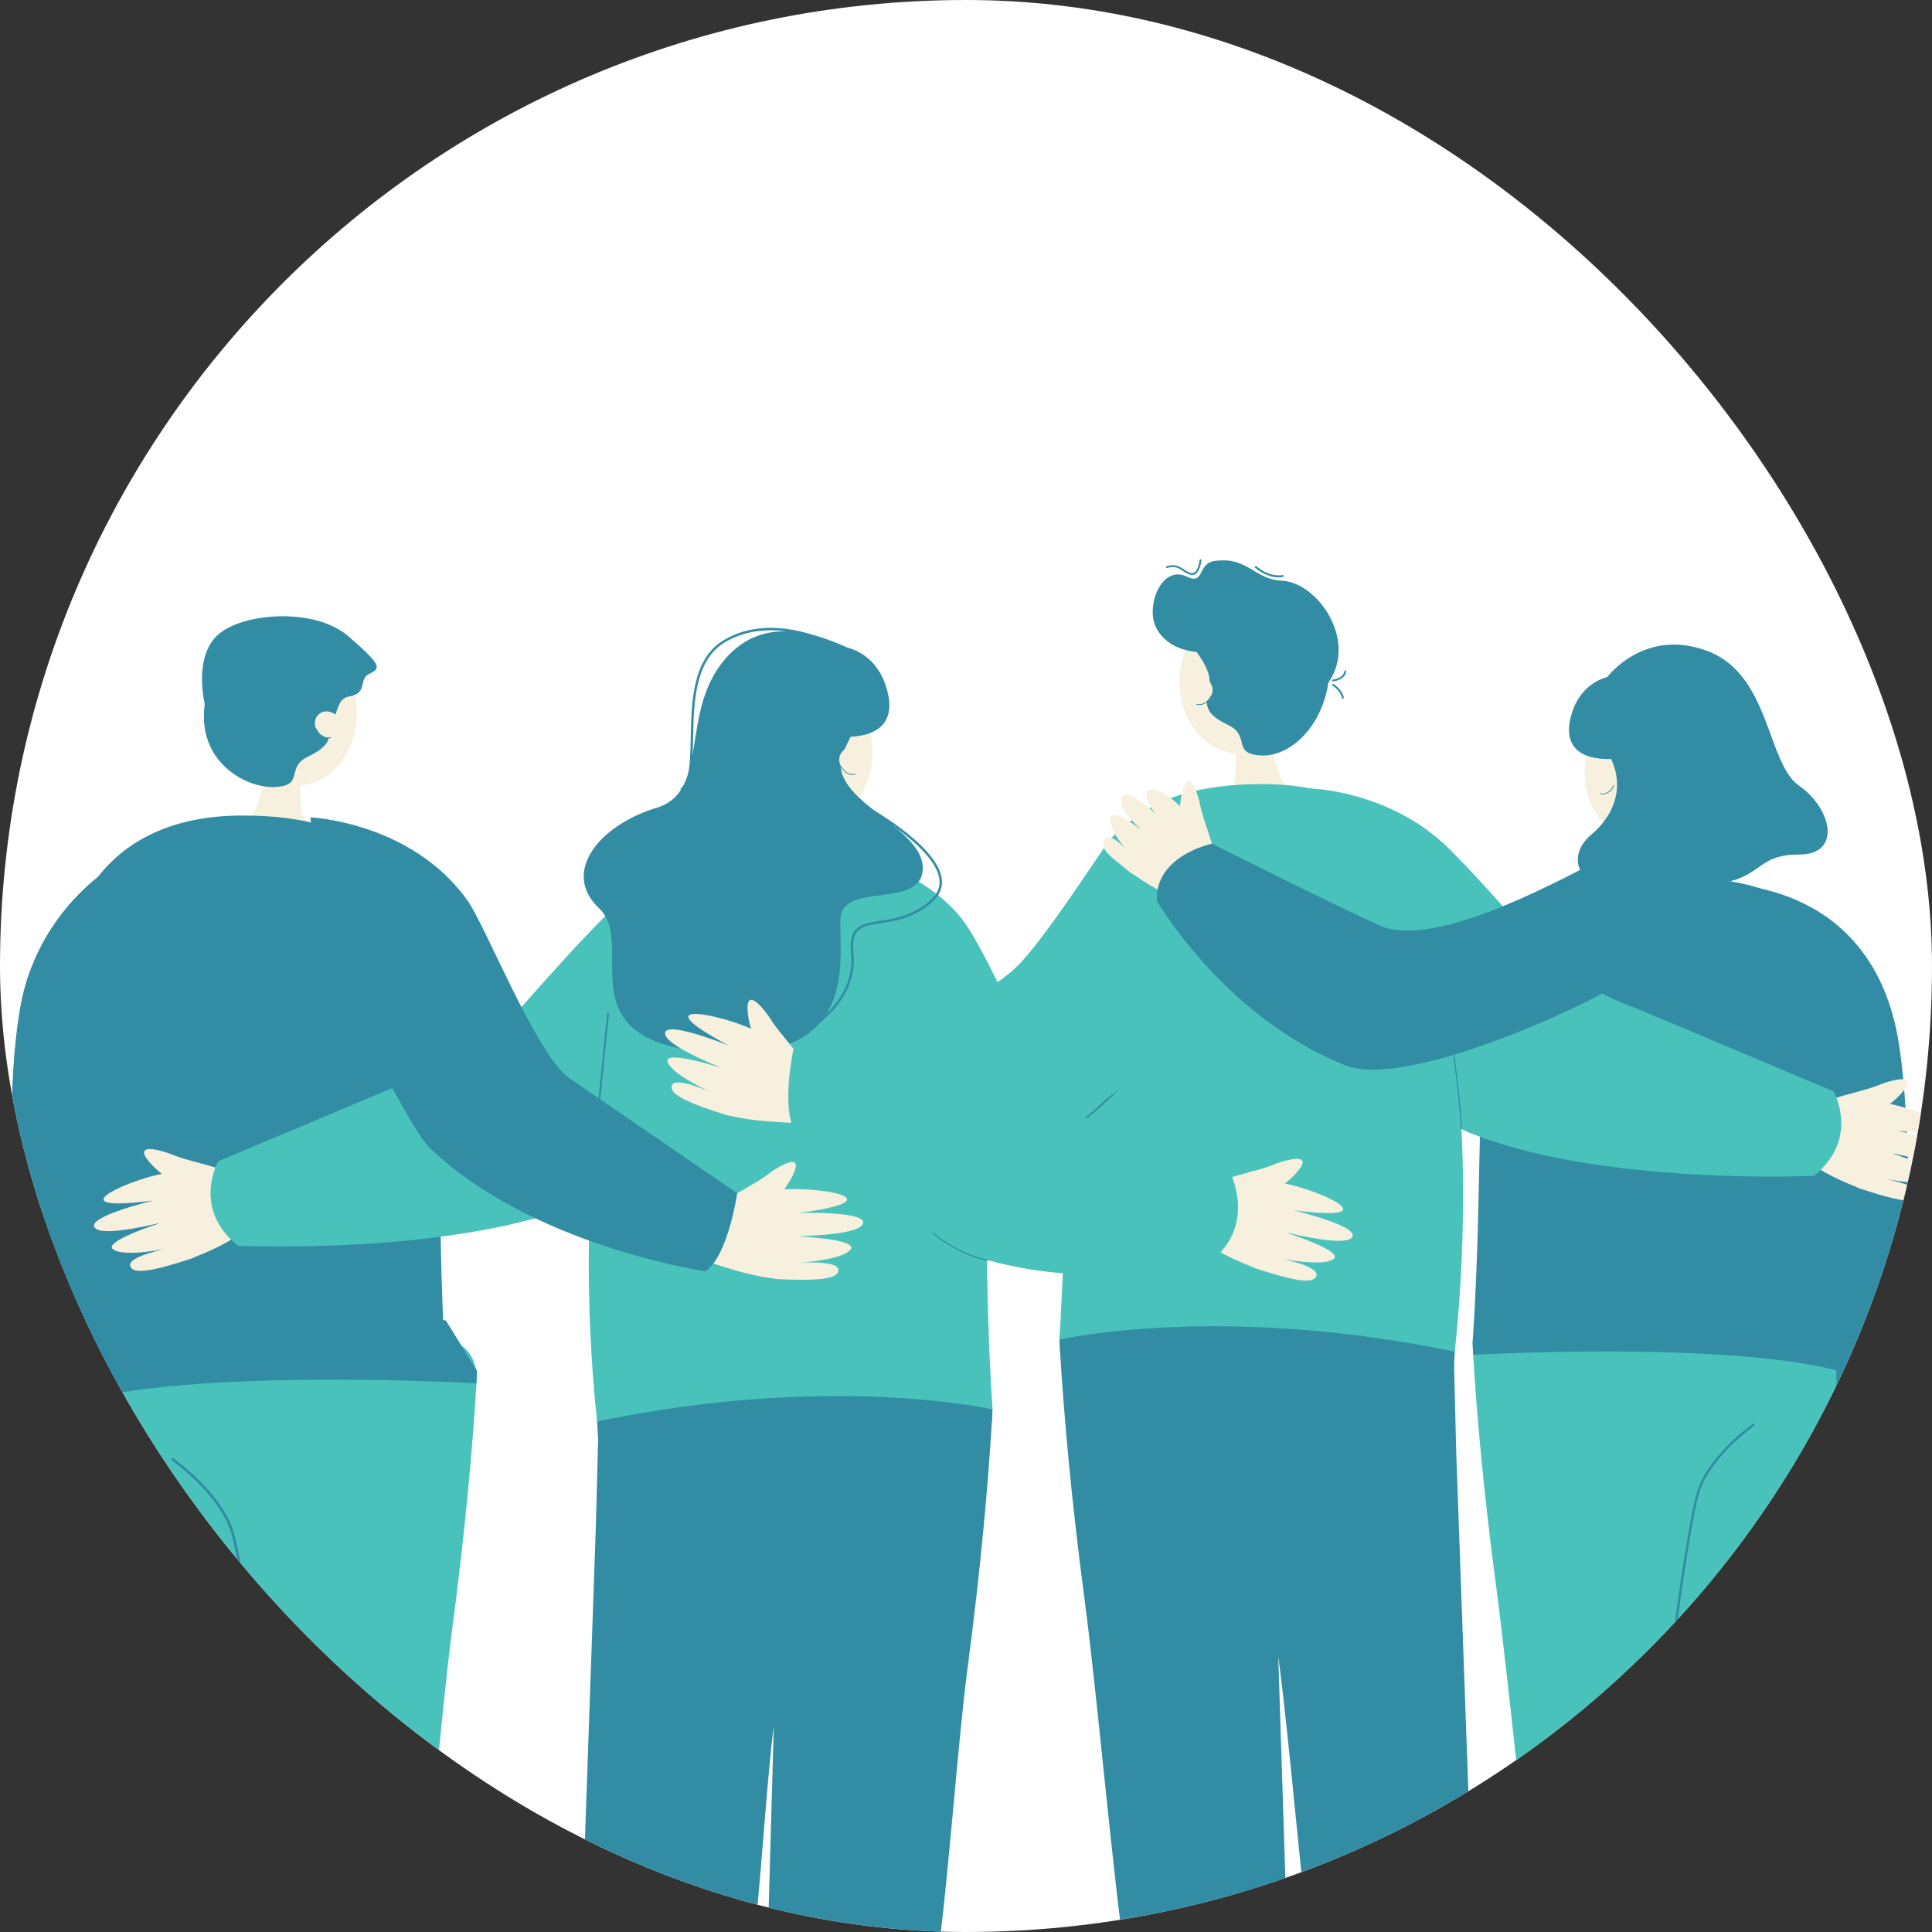<?xml version="1.0" encoding="UTF-8"?> <svg xmlns="http://www.w3.org/2000/svg" width="558" height="558" viewBox="0 0 558 558" fill="none"><rect x="0" y="0" width="558" height="558" fill="#333333" stroke="none"/><g clip-path="url(#clip0_2032_7803)"><rect width="558" height="558" rx="279" fill="white"></rect><path d="M10.496 434.159C14.173 436.315 13.15 423.459 13.15 423.459C13.15 423.459 13.842 435.431 16.745 437.67C19.067 439.44 20.007 428.187 20.146 424.316C20.173 424.316 20.229 424.316 20.256 424.316C20.422 428.104 20.864 439.965 23.629 440.933C26.754 442.039 26.56 426.555 26.477 424.233H26.505C29.906 449.2 33.362 430.786 32.754 419.947C34.606 421.357 38.781 423.846 39.777 422.85C40.938 421.689 37.841 417.072 36.818 415.8C34.496 412.814 31.095 405.929 28.717 402.998C27.694 401.726 11.657 404.519 11.657 404.519C11.657 404.519 9.86 409.33 9.058 417.044C8.948 417.459 8.865 417.929 8.865 418.482C8.837 419.118 8.809 419.975 8.782 420.942C8.616 425.505 8.422 432.942 10.496 434.159Z" fill="#F7F0DF"></path><path d="M63.693 237.001C63.693 237.001 20.754 243.36 7.814 282.871C-1.559 311.461 5.906 399.911 7.814 405.496C9.722 411.081 31.067 410.887 35.905 405.496C40.744 400.104 63.693 237.001 63.693 237.001Z" fill="#328DA4"></path><path d="M137.608 399.528C136.502 417.859 134.428 441.638 130.585 470.697C127.322 495.443 123.728 542.143 120.382 564.456C119.083 564.483 117.756 564.483 116.428 564.511C101.83 564.732 87.01 565.036 72.245 565.341L74.623 487.591V487.259L77.166 427.454L77.885 398.698C78.024 398.643 80.319 397.537 83.941 396.044C86.678 394.91 90.189 393.5 94.115 392.118C107.359 387.445 125.166 382.911 133.294 388.634C135.368 390.099 136.806 392.256 137.387 395.242C137.414 395.436 137.469 395.657 137.497 395.851C137.635 396.984 137.691 398.201 137.608 399.528Z" fill="#49C2BB"></path><path d="M84.657 377.752C84.546 381.982 84.38 386.821 84.131 392.268C84.076 393.512 83.993 394.784 83.938 396.083C83.882 396.913 83.855 397.77 83.8 398.627C82.749 417.263 80.648 441.871 76.638 472.285C75.975 477.289 75.311 482.322 74.62 487.326C74.62 487.409 74.592 487.464 74.592 487.547C71.938 506.957 69.145 547.961 66.519 565.518C63.228 565.573 59.911 565.656 56.62 565.739C54.16 565.795 51.726 565.85 49.293 565.905C38.897 566.126 28.529 566.375 18.354 566.624L22.059 457.575L23.275 429.041L23.884 404.434L23.911 403.687L23.994 399.927L24.022 399.457L24.105 395.53L24.133 394.701L24.16 393.236L24.768 369.623L25.874 369.374L38.206 366.499L60.934 361.135L68.233 359.448L84.601 355.66C84.601 355.66 84.684 357.126 84.74 360.029C84.823 363.679 84.85 369.595 84.657 377.752Z" fill="#49C2BB"></path><path d="M74.231 487.871C74.175 487.539 70.028 454.969 66.931 443.301C63.834 431.743 49.512 421.707 49.374 421.596L49.816 420.988C49.954 421.098 64.526 431.301 67.678 443.107C70.802 454.83 74.977 487.457 75.005 487.788L74.231 487.871Z" fill="#328DA4"></path><path d="M74.068 233.283L77.856 221.366L78.962 217.91L85.459 197.505L86.316 217.8L86.814 229.965L86.98 233.808C87.091 236.435 88.722 236.988 90.713 239.255C91.514 240.168 96.685 245.753 90.823 248.297C83.524 251.449 69.865 246.693 64.695 240.444C64.695 240.417 72.823 237.126 74.068 233.283Z" fill="#F7F0DF"></path><path d="M87.707 226.731C97.852 225.183 104.598 214.247 102.775 202.306C100.952 190.365 91.251 181.94 81.106 183.489C70.962 185.037 64.215 195.973 66.038 207.914C67.861 219.855 77.562 228.28 87.707 226.731Z" fill="#F7F0DF"></path><path d="M104.333 190.333C104.333 190.333 92.97 201.006 94.463 206.978C95.956 212.978 95.569 215.328 88.933 218.536C82.297 221.743 88.159 226.941 79.311 227.3C70.463 227.687 55.367 219.116 59.625 200.757C61.754 191.66 65.127 185.329 65.127 185.329L104.333 190.333Z" fill="#328DA4"></path><path d="M137.584 399.538C137.584 399.538 60.443 395.114 23.835 404.376L23.282 393.427L74.627 377.474L116.073 378.552L128.792 381.4L137.778 395.943L137.584 399.538Z" fill="#328DA4"></path><path d="M21.704 266.175C21.704 266.175 28.506 235.54 70.035 235.54C142.42 235.54 122.126 297.474 128.817 395.961C128.817 395.961 82.145 385.344 14.626 399.473C14.626 399.473 8.045 346.137 16.533 301.041C18.773 289.18 18.358 276.544 21.704 266.175Z" fill="#328DA4"></path><path d="M59.169 203.531C59.169 203.531 55.851 190.398 62.542 183.707C69.233 177.015 90.633 175.191 100.532 183.707C110.43 192.222 109.988 193.024 106.698 194.6C103.407 196.149 106.366 200.241 100.836 201.153C95.306 202.066 99.232 212.019 89.666 210.029C80.099 208.066 59.169 203.531 59.169 203.531Z" fill="#328DA4"></path><path d="M97.662 207.24C96.362 205.47 94.012 204.917 92.38 206.051C90.749 207.184 90.473 209.535 91.745 211.304C93.044 213.074 95.394 213.627 97.025 212.493C98.657 211.387 98.933 209.037 97.662 207.24Z" fill="#F7F0DF"></path><path d="M94.831 213.229C93.918 213.229 92.398 212.842 91.209 210.602C91.181 210.547 91.209 210.464 91.264 210.437C91.319 210.409 91.402 210.437 91.43 210.492C93.061 213.671 95.356 212.953 95.467 212.897C95.522 212.87 95.605 212.925 95.633 212.98C95.66 213.036 95.605 213.118 95.55 213.146C95.55 213.146 95.273 213.229 94.831 213.229Z" fill="#328DA4"></path><path d="M25.912 386.268C20.714 332.463 28.76 277.966 28.843 277.413L29.313 277.496C29.23 278.049 21.212 332.491 26.382 386.213L25.912 386.268Z" fill="#328DA4"></path><path d="M372.145 570.413C357.381 569.777 341.842 569.03 325.363 568.228C321.464 542.846 317.123 491.225 313.197 461.613C309.354 432.526 307.28 408.747 306.174 390.444C306.091 389.116 306.146 387.9 306.285 386.794C306.312 386.6 306.34 386.379 306.395 386.186C306.948 383.199 308.386 381.043 310.487 379.577C318.589 373.826 336.422 378.361 349.666 383.061C353.565 384.444 357.076 385.826 359.814 386.987C363.546 388.536 365.897 389.642 365.897 389.642L366.615 418.397L369.159 478.202L369.187 478.506L372.145 570.413Z" fill="#328DA4"></path><path d="M426.074 572.503C411.447 572.033 395.936 571.425 379.43 570.706C376.167 549.471 372.573 503.214 369.172 478.385C369.172 478.33 369.144 478.247 369.144 478.192C368.453 473.187 367.789 468.155 367.126 463.15C363.117 432.736 361.015 408.128 359.965 389.493C359.909 388.636 359.882 387.779 359.826 386.949C359.771 385.65 359.688 384.378 359.633 383.133C359.384 377.687 359.218 372.848 359.107 368.618C359.08 367.29 359.052 365.991 359.024 364.774C358.803 352.664 359.163 346.498 359.163 346.498L381.393 351.669C381.393 351.669 381.393 351.669 381.42 351.669L419.079 360.406L419.687 384.046L419.853 390.267L419.991 395.244L420.599 419.852L426.074 572.503Z" fill="#328DA4"></path><path d="M369.525 478.735L368.778 478.652C368.833 478.321 372.981 445.694 376.105 433.971C379.257 422.137 393.828 411.935 393.967 411.852L394.409 412.46C394.271 412.571 379.921 422.607 376.852 434.165C373.7 445.833 369.552 478.403 369.525 478.735Z" fill="#328DA4"></path><path d="M369.688 224.14L365.9 212.223L364.794 208.767L358.297 188.362L357.44 208.656L356.942 220.822L356.776 224.665C356.666 227.292 355.034 227.845 353.044 230.112C352.242 231.024 347.071 236.61 352.933 239.153C360.232 242.305 373.891 237.55 379.062 231.301C379.062 231.273 370.933 227.983 369.688 224.14Z" fill="#F7F0DF"></path><path d="M377.699 198.733C379.521 186.792 372.775 175.857 362.631 174.308C352.486 172.76 342.784 181.185 340.962 193.126C339.139 205.067 345.885 216.002 356.03 217.551C366.175 219.099 375.876 210.675 377.699 198.733Z" fill="#F7F0DF"></path><path d="M348.854 188.381C338.209 188.768 333.066 182.796 332.928 177.266C332.762 170.16 337.351 163.884 342.688 166.51C348.024 169.137 345.729 162.667 350.872 162.004C360.466 160.732 362.263 167.368 370.116 167.699C380.484 168.114 392.291 184.952 383.609 197.229C383.636 197.201 357.259 188.077 348.854 188.381Z" fill="#328DA4"></path><path d="M339.366 181.227C339.366 181.227 350.729 191.9 349.236 197.872C347.743 203.872 348.13 206.222 354.766 209.43C361.402 212.637 355.54 217.835 364.388 218.194C373.236 218.581 384.074 208.379 384.074 191.651C384.074 182.306 378.572 176.223 378.572 176.223L339.366 181.227Z" fill="#328DA4"></path><path d="M343.501 197.605C344.801 195.835 347.151 195.282 348.782 196.416C350.414 197.549 350.69 199.899 349.418 201.669C348.119 203.439 345.769 203.992 344.137 202.858C342.478 201.724 342.202 199.374 343.501 197.605Z" fill="#F7F0DF"></path><path d="M387.88 201.814C387.77 201.814 387.659 201.731 387.604 201.593C387.079 199.326 384.867 198.054 384.867 198.026C384.728 197.943 384.701 197.777 384.756 197.667C384.839 197.528 385.005 197.501 385.115 197.556C385.226 197.611 387.549 198.966 388.129 201.454C388.157 201.593 388.074 201.759 387.936 201.786C387.936 201.814 387.908 201.814 387.88 201.814Z" fill="#328DA4"></path><path d="M385.004 196.782C384.866 196.782 384.756 196.671 384.728 196.533C384.728 196.395 384.839 196.257 384.977 196.257C385.004 196.257 387.88 196.063 388.295 193.879C388.322 193.741 388.461 193.63 388.599 193.658C388.737 193.685 388.848 193.824 388.82 193.962C388.35 196.533 385.17 196.754 385.004 196.782C385.032 196.782 385.032 196.782 385.004 196.782Z" fill="#328DA4"></path><path d="M344.315 166.061C344.122 166.061 343.928 166.033 343.735 165.978C342.85 165.729 342.186 165.287 341.55 164.844C340.361 164.043 339.338 163.351 337.126 164.043C336.988 164.098 336.822 164.015 336.795 163.877C336.739 163.738 336.822 163.573 336.961 163.545C339.421 162.771 340.666 163.6 341.854 164.402C342.463 164.817 343.071 165.232 343.873 165.453C344.288 165.563 344.647 165.536 344.979 165.315C346.168 164.513 346.444 161.803 346.444 161.775C346.472 161.637 346.583 161.527 346.748 161.527C346.887 161.554 346.997 161.665 346.997 161.831C346.997 161.941 346.693 164.817 345.283 165.757C345.007 165.978 344.675 166.061 344.315 166.061Z" fill="#328DA4"></path><path d="M369.343 166.759C365.582 166.759 362.651 164.105 362.513 163.967C362.403 163.856 362.403 163.69 362.486 163.58C362.596 163.469 362.762 163.469 362.873 163.552C362.9 163.58 366.384 166.732 370.449 166.096C370.587 166.068 370.725 166.179 370.753 166.317C370.78 166.455 370.67 166.593 370.531 166.621C370.144 166.732 369.73 166.759 369.343 166.759Z" fill="#328DA4"></path><path d="M346.365 203.626C345.923 203.626 345.646 203.543 345.618 203.543C345.563 203.515 345.508 203.46 345.536 203.377C345.563 203.322 345.646 203.267 345.701 203.294C345.812 203.322 348.107 204.041 349.738 200.889C349.766 200.833 349.849 200.806 349.904 200.833C349.959 200.861 349.987 200.944 349.959 200.999C348.798 203.239 347.25 203.626 346.365 203.626Z" fill="#328DA4"></path><path d="M306.171 390.439C306.171 390.439 383.312 386.015 419.92 395.278L420.473 384.329L369.128 368.375L327.682 369.453L314.963 372.301L305.977 386.845L306.171 390.439Z" fill="#328DA4"></path><path d="M413.059 257.101C413.059 257.101 406.257 226.466 364.728 226.466C292.342 226.466 312.637 288.4 305.946 386.887C305.946 386.887 352.618 376.27 420.137 390.398C420.137 390.398 426.718 337.063 418.229 291.967C415.99 280.078 416.405 267.442 413.059 257.101Z" fill="#49C2BB"></path><path d="M307.866 327.421L307.589 326.978C321.22 318.545 338.999 296.288 339.165 296.066L339.579 296.398C339.386 296.619 321.58 318.932 307.866 327.421Z" fill="#328DA4"></path><path d="M421.846 326.037C421.542 318.544 416.786 272.813 416.731 272.342L417.257 272.287C417.312 272.757 422.067 318.489 422.372 326.01L421.846 326.037Z" fill="#328DA4"></path><path d="M379.773 369.179C383.063 365.944 369.294 363.372 369.294 363.372C369.294 363.372 382.04 366.027 385.192 363.621C387.709 361.686 376.179 357.538 372.142 356.267C372.142 356.239 372.17 356.184 372.17 356.156C376.206 357.041 388.732 359.916 390.529 357.317C392.575 354.359 376.289 350.211 373.829 349.631C373.829 349.603 373.829 349.603 373.829 349.575C400.953 353.032 382.621 344.239 371.119 341.806C373.137 340.285 376.925 336.58 376.123 335.253C375.211 333.732 369.543 335.668 367.884 336.359C364.096 337.963 355.94 339.566 352.179 341.225C350.548 341.944 348.972 359.529 348.972 359.529C348.972 359.529 353.506 362.764 361.359 365.778C361.774 366.027 362.244 366.22 362.797 366.386C363.46 366.58 364.345 366.856 365.34 367.188C370.179 368.709 377.893 371.004 379.773 369.179Z" fill="#F7F0DF"></path><path d="M38.069 366.376C34.779 363.141 48.548 360.57 48.548 360.57C48.548 360.57 35.802 363.224 32.65 360.818C30.134 358.883 41.663 354.736 45.7 353.464C45.7 353.436 45.672 353.381 45.672 353.353C41.636 354.238 29.11 357.113 27.313 354.514C25.267 351.556 41.553 347.409 44.014 346.828C44.014 346.8 44.014 346.8 44.014 346.773C16.89 350.229 35.221 341.436 46.723 339.003C44.705 337.482 40.917 333.777 41.719 332.45C42.631 330.93 48.299 332.865 49.958 333.556C53.746 335.16 61.903 336.764 65.663 338.423C67.294 339.141 68.87 356.726 68.87 356.726C68.87 356.726 64.336 359.961 56.483 362.975C56.069 363.224 55.599 363.418 55.045 363.583C54.382 363.777 53.497 364.053 52.502 364.385C47.663 365.906 39.949 368.201 38.069 366.376Z" fill="#F7F0DF"></path><path d="M286.471 410.643C285.365 428.974 283.291 452.725 279.448 481.812C276.656 502.881 273.642 545.903 270.739 565.506C270.13 565.479 269.522 565.451 268.914 565.423C260.868 565.009 252.103 564.705 242.785 564.456C240.933 564.4 239.025 564.373 237.117 564.317C232.113 564.207 226.942 564.124 221.634 564.069L223.486 498.733V498.429V498.402L226.03 438.624L226.749 409.869C226.859 409.813 229.154 408.735 232.804 407.187C235.541 406.053 239.053 404.643 242.951 403.26C256.195 398.588 274.029 394.053 282.13 399.777C284.204 401.242 285.642 403.399 286.222 406.385C286.25 406.578 286.305 406.8 286.333 406.993C286.499 408.099 286.554 409.316 286.471 410.643Z" fill="#328DA4"></path><path d="M233.555 388.828C233.444 393.058 233.278 397.897 233.03 403.344C232.974 404.588 232.919 405.86 232.836 407.159C232.781 407.989 232.753 408.846 232.698 409.703C231.647 428.339 229.546 452.946 225.537 483.361C224.873 488.365 224.209 493.37 223.518 498.374V498.402C223.518 498.457 223.491 498.54 223.491 498.595C221.445 513.471 219.343 550.051 217.269 564.014C204.108 563.875 190.173 563.848 175.713 563.903C173.086 563.903 170.459 563.931 167.805 563.958L172.118 440.117L172.754 415.509V415.482L172.865 410.505L173.031 404.284L173.639 380.671L223.186 369.169L233.555 366.764C233.555 366.764 233.61 367.704 233.666 369.612C233.693 372.957 233.776 379.399 233.555 388.828Z" fill="#328DA4"></path><path d="M223.146 498.959C223.09 498.627 218.943 466.056 215.846 454.388C212.749 442.831 198.427 432.794 198.289 432.683L198.731 432.075C198.869 432.186 213.441 442.388 216.593 454.195C219.717 465.918 223.892 498.544 223.92 498.876L223.146 498.959Z" fill="#328DA4"></path><path d="M222.92 244.34L226.708 232.423L227.814 228.967L234.311 208.562L235.168 228.856L235.666 241.022L235.832 244.865C235.943 247.492 237.574 248.045 239.565 250.312C240.366 251.224 245.537 256.81 239.675 259.353C232.376 262.505 218.717 257.75 213.547 251.501C213.574 251.501 221.703 248.211 222.92 244.34Z" fill="#F7F0DF"></path><path d="M236.621 237.788C246.765 236.239 253.511 225.304 251.689 213.363C249.866 201.422 240.165 192.997 230.02 194.545C219.875 196.094 213.129 207.029 214.952 218.97C216.774 230.911 226.476 239.336 236.621 237.788Z" fill="#F7F0DF"></path><path d="M286.465 410.641C286.465 410.641 209.323 406.218 172.716 415.48L172.163 404.531L223.508 388.577L264.954 389.656L277.672 392.503L286.658 407.047L286.465 410.641Z" fill="#328DA4"></path><path d="M179.559 277.263C179.559 277.263 186.36 246.628 227.89 246.628C300.275 246.628 279.981 308.562 286.672 407.049C286.672 407.049 240 396.432 172.481 410.561C172.481 410.561 165.9 357.225 174.388 312.129C176.628 300.24 176.241 287.632 179.559 277.263Z" fill="#49C2BB"></path><path d="M236.07 246.935C236.07 246.935 260.706 245.829 276.742 264.077C286.696 275.414 301.295 318.464 313.046 322.556L355.045 338.094C355.045 338.094 363.312 353.329 349.902 364.112C349.902 364.112 311.663 375.532 273.701 360.02C269.996 358.5 256.42 338.786 256.42 338.786L236.07 246.935Z" fill="#49C2BB"></path><path d="M214.547 247.899C214.547 247.899 191.321 248.259 174.068 265.346C167.737 271.595 158.225 282.212 150.594 290.866C142.382 300.212 131.875 307.262 120.152 311.355L63.029 335.409C63.029 335.409 55.287 349.013 68.725 359.796C68.725 359.796 130.576 362.727 168.538 347.216C172.243 345.695 174.096 343.372 174.096 343.372L214.547 247.899Z" fill="#49C2BB"></path><path d="M170.794 346.318L170.269 346.29C170.573 338.797 175.329 293.038 175.384 292.568L175.91 292.623C175.854 293.093 171.099 338.825 170.794 346.318Z" fill="#328DA4"></path><path d="M244.856 187.098C237.611 183.835 222.017 177.31 210.598 189.061C195.529 204.572 205.704 228.489 189.585 233.327C173.465 238.166 161.825 251.742 173.05 262.359C184.276 272.949 162.018 300.902 205.676 303.999C249.335 307.095 242.035 275.713 242.754 265.124C243.473 254.534 266.975 262.829 266.505 250.387C266.035 237.945 237.003 230.535 243.805 216.627C250.634 202.692 256.109 192.157 244.856 187.098Z" fill="#328DA4"></path><path d="M249.104 217.775C247.805 216.005 245.455 215.452 243.823 216.586C242.192 217.719 241.916 220.07 243.187 221.839C244.487 223.609 246.837 224.162 248.468 223.028C250.1 221.922 250.376 219.572 249.104 217.775Z" fill="#F7F0DF"></path><path d="M246.274 223.82C245.361 223.82 243.841 223.433 242.652 221.193C242.624 221.138 242.652 221.055 242.707 221.028C242.762 221 242.845 221.028 242.873 221.083C244.504 224.262 246.882 223.516 246.91 223.488C246.965 223.461 247.048 223.516 247.076 223.571C247.103 223.627 247.048 223.709 246.993 223.737C246.993 223.709 246.716 223.82 246.274 223.82Z" fill="#328DA4"></path><path d="M244.881 187.098C244.881 187.098 252.263 188.508 255.498 197.107C258.733 205.706 256.632 212.535 244.881 212.812C233.158 213.06 244.881 187.098 244.881 187.098Z" fill="#328DA4"></path><path d="M196.903 228.377L196.488 227.824C199.253 225.778 199.364 219.833 199.502 212.948C199.695 202.884 199.944 190.331 208.985 184.912C223.971 175.926 242.745 186.709 242.939 186.82L242.579 187.428C242.386 187.317 223.944 176.755 209.345 185.52C200.635 190.746 200.387 203.077 200.193 212.976C200.055 220.026 199.917 226.137 196.903 228.377Z" fill="#328DA4"></path><path d="M234.47 297.064L234.111 296.484C234.249 296.401 247.272 288.521 245.806 275.304C244.949 267.397 248.82 266.788 254.212 265.959C258.442 265.295 263.723 264.494 268.838 259.931C270.746 258.245 271.575 256.254 271.326 254.042C270.221 244.475 249.622 233.195 249.428 233.084L249.76 232.476C249.815 232.503 255.069 235.379 260.405 239.416C267.621 244.89 271.52 249.784 272.018 253.959C272.294 256.42 271.382 258.604 269.308 260.457C264.055 265.157 258.663 265.987 254.322 266.65C248.958 267.48 245.723 267.977 246.497 275.249C247.991 288.88 234.608 296.981 234.47 297.064Z" fill="#328DA4"></path><path d="M194.003 314.349C193.201 309.814 205.893 315.703 205.893 315.703C205.893 315.703 193.976 310.45 192.814 306.662C191.874 303.648 203.681 306.939 207.69 308.266C207.69 308.238 207.717 308.183 207.717 308.155C203.929 306.552 192.068 301.602 192.096 298.423C192.151 294.828 207.828 300.911 210.15 301.851C210.15 301.851 210.15 301.824 210.178 301.824C186.096 288.911 206.114 292.395 216.897 297.096C216.15 294.69 215.21 289.492 216.62 288.856C218.252 288.137 221.736 293.003 222.676 294.524C224.832 298.008 230.528 304.063 232.629 307.602C233.542 309.123 232.685 324.358 232.685 324.358C232.685 324.358 219.026 324.358 210.897 322.256C210.427 322.201 209.902 322.118 209.376 321.925C208.713 321.703 207.856 321.427 206.86 321.095C202.077 319.519 194.446 316.892 194.003 314.349Z" fill="#F7F0DF"></path><path d="M356.572 226.743C356.572 226.743 329.586 229.425 319.273 244.3C314.213 251.599 303.347 268.327 295.716 277.009C287.504 286.354 277.108 289.258 265.385 293.35L229.192 302.916C229.192 302.916 225.321 320.584 229.911 327.248C229.911 327.248 273.209 339.358 310.868 323.128C319.826 319.257 365.558 278.862 365.558 278.862L356.572 226.743Z" fill="#49C2BB"></path><path d="M285.23 364.187C276.078 362.279 269.386 356.224 269.331 356.169L269.552 355.92C269.608 355.975 276.244 361.975 285.285 363.855L285.23 364.187Z" fill="#328DA4"></path><path d="M241.901 367.642C244.252 363.66 230.289 364.766 230.289 364.766C230.289 364.766 243.284 364.02 245.689 360.868C247.625 358.352 235.404 357.329 231.201 357.163C231.201 357.135 231.201 357.08 231.201 357.052C235.321 356.859 248.15 356.389 249.229 353.403C250.445 350.029 233.607 350.223 231.118 350.333C231.118 350.306 231.118 350.306 231.118 350.278C258.187 346.573 238.224 342.841 226.473 343.504C228.022 341.513 230.704 336.951 229.598 335.873C228.326 334.629 223.349 337.974 221.939 339.08C218.704 341.596 211.238 345.274 208.059 347.873C206.676 349.006 202.142 363.577 202.142 363.577C202.142 363.577 214.943 368.361 223.294 369.218C223.764 369.329 224.261 369.411 224.842 369.439C225.533 369.467 226.446 369.494 227.496 369.55C232.501 369.688 240.574 369.882 241.901 367.642Z" fill="#F7F0DF"></path><path d="M89.653 236.069C89.653 236.069 118.961 237.368 135.08 260.179C140.223 267.45 154.297 303.063 163.863 310.998L212.913 344.62C212.913 344.62 210.397 362.509 203.761 367.181C203.761 367.181 153.771 359.937 124.131 331.569C117.081 324.823 93.523 274.473 93.523 274.473L89.653 236.069Z" fill="#328DA4"></path><path d="M546.25 439.13C542.573 441.286 543.596 428.43 543.596 428.43C543.596 428.43 542.904 440.402 540.001 442.641C537.679 444.411 536.739 433.158 536.6 429.287C536.573 429.287 536.517 429.287 536.49 429.287C536.324 433.075 535.881 444.936 533.117 445.904C529.992 447.01 530.186 431.526 530.269 429.204H530.241C526.84 454.171 523.384 435.757 523.992 424.918C522.14 426.328 517.965 428.817 516.969 427.821C515.808 426.66 518.905 422.043 519.928 420.743C522.25 417.757 525.651 410.872 528.029 407.941C529.052 406.67 545.089 409.462 545.089 409.462C545.089 409.462 546.886 414.273 547.688 421.987C547.798 422.402 547.881 422.872 547.881 423.425C547.909 424.061 547.937 424.918 547.964 425.886C548.13 430.476 548.296 437.886 546.25 439.13Z" fill="#F7F0DF"></path><path d="M496.022 255.32C496.022 255.32 539.459 253.025 548.058 299.227C553.56 328.812 550.878 404.875 548.97 410.46C547.062 416.045 525.717 415.851 520.879 410.46C516.012 405.068 496.022 255.32 496.022 255.32Z" fill="#328DA4"></path><path d="M487.809 573.898C478.713 573.843 469.284 573.677 459.469 573.484C454.962 573.373 450.372 573.262 445.672 573.152C441.552 546.83 436.437 490.868 431.958 456.97C428.419 430.177 426.483 408.251 425.488 391.358C425.405 390.141 425.46 389.008 425.599 387.985C425.626 387.791 425.654 387.598 425.681 387.432C426.207 384.667 427.534 382.704 429.442 381.349C436.907 376.04 453.331 380.243 465.552 384.556C469.146 385.828 472.381 387.1 474.925 388.178C478.381 389.616 480.51 390.639 480.51 390.639L481.174 417.127L483.496 472.232L483.524 472.536L487.809 573.898Z" fill="#49C2BB"></path><path d="M538.334 573.431C537.836 573.458 537.366 573.458 536.868 573.486C532.057 573.624 527.191 573.735 522.214 573.79C514.279 573.928 506.122 573.956 497.689 573.956C497.026 573.956 496.335 573.956 495.671 573.956C492.187 551.809 487.072 498.114 483.561 472.428C483.561 472.373 483.533 472.29 483.533 472.234C482.897 467.617 482.289 463 481.68 458.382C477.975 430.346 476.04 407.673 475.072 390.503C475.017 389.701 474.989 388.927 474.934 388.153C474.879 386.964 474.823 385.803 474.768 384.642C474.519 379.637 474.381 375.158 474.27 371.259C473.939 357.739 474.298 350.882 474.298 350.882L510.906 359.37L529.514 363.683L530.067 385.471L530.205 391.194L530.315 395.784L530.62 407.59L530.785 414.199L530.896 418.457L532.03 445.553L538.334 573.431Z" fill="#49C2BB"></path><path d="M483.888 472.772L483.197 472.689C483.225 472.385 487.068 442.303 489.943 431.519C492.847 420.626 506.284 411.225 506.422 411.114L506.81 411.695C506.671 411.778 493.455 421.04 490.607 431.713C487.759 442.441 483.916 472.468 483.888 472.772Z" fill="#328DA4"></path><path d="M425.486 391.298C425.486 391.298 496.6 387.234 530.332 395.75L530.83 385.658L483.522 370.948L445.31 371.944L433.587 374.57L425.292 387.98L425.486 391.298Z" fill="#328DA4"></path><path d="M524.028 268.394C524.028 268.394 520.516 253.215 482.222 253.215C415.504 253.215 431.486 297.26 425.292 388.033C425.292 388.033 468.314 378.245 530.553 391.268C530.553 391.268 536.608 342.107 528.783 300.55C526.737 289.574 527.097 277.933 524.028 268.394Z" fill="#328DA4"></path><path d="M530.798 391.306L530.328 391.251C535.498 337.528 528.641 300.976 528.558 300.589L529.028 300.506C529.111 300.865 535.996 337.501 530.798 391.306Z" fill="#328DA4"></path><path d="M554.527 346.197C557.817 342.962 544.048 340.391 544.048 340.391C544.048 340.391 556.794 343.045 559.946 340.64C562.462 338.704 550.933 334.557 546.896 333.285C546.896 333.257 546.924 333.202 546.924 333.174C550.96 334.059 563.485 336.935 565.283 334.336C567.329 331.377 551.043 327.23 548.582 326.649C548.582 326.622 548.582 326.622 548.582 326.594C575.706 330.05 557.375 321.258 545.873 318.824C547.891 317.304 551.679 313.599 550.877 312.272C549.965 310.751 544.297 312.686 542.638 313.378C538.85 314.981 530.693 316.585 526.933 318.244C525.302 318.963 523.726 336.548 523.726 336.548C523.726 336.548 528.26 339.783 536.113 342.796C536.527 343.045 536.997 343.239 537.55 343.405C538.214 343.598 539.099 343.875 540.094 344.207C544.933 345.727 552.675 348.022 554.527 346.197Z" fill="#F7F0DF"></path><path d="M378.066 227.705C378.066 227.705 401.291 228.065 418.544 245.152C424.876 251.401 434.387 262.018 442.018 270.672C450.23 280.018 460.737 287.068 472.46 291.16L529.584 315.215C529.584 315.215 537.325 328.819 523.888 339.602C523.888 339.602 462.037 342.533 424.074 327.021C420.369 325.501 418.517 323.178 418.517 323.178L378.066 227.705Z" fill="#49C2BB"></path><path d="M106.995 292.937L106.677 293.033L113.146 314.389L113.464 314.293L106.995 292.937Z" fill="#328DA4"></path><path d="M421.909 326.072C421.522 315.013 416.849 283.575 416.794 283.271L417.126 283.216C417.181 283.52 421.854 314.985 422.241 326.072H421.909Z" fill="#328DA4"></path><path d="M318.671 243.222C319.472 239.047 325.196 245.24 325.196 245.24C325.196 245.24 320.44 240.07 320.689 236.42C320.883 233.517 326.191 236.973 329.205 239.406C329.233 239.378 329.26 239.351 329.26 239.323C326.523 236.696 322.901 233.185 323.979 230.475C325.196 227.406 331.749 233.13 333.435 234.733L333.463 234.706C327.712 227.379 333.076 225.25 340.818 232.826C340.956 230.503 341.868 225.72 343.278 225.637C344.91 225.554 346.32 230.89 346.624 232.521C347.343 236.254 350.246 243.332 350.882 247.065C351.158 248.696 338.467 258.871 338.467 258.871C338.467 258.871 333.656 257.046 327.352 252.539C326.965 252.346 326.551 252.097 326.136 251.738C325.638 251.323 324.975 250.798 324.228 250.189C320.661 247.286 318.201 245.6 318.671 243.222Z" fill="#F7F0DF"></path><path d="M495.144 242.265C495.144 242.265 485.273 236.375 461.107 248.817C445.9 256.642 413.274 274.006 398.316 267.232C383.689 260.596 350.068 243.675 350.068 243.675C350.068 243.675 333.506 247.048 334.142 260.209C334.142 260.209 353.358 293.582 388.445 307.655C408.435 315.673 473.107 283.351 470.259 281.748L495.144 242.265Z" fill="#328DA4"></path><path d="M491.826 224.91C493.506 213.905 487.28 203.826 477.921 202.397C468.561 200.968 459.612 208.731 457.932 219.737C456.252 230.742 462.478 240.821 471.838 242.25C481.197 243.679 490.146 235.915 491.826 224.91Z" fill="#F7F0DF"></path><path d="M460.263 223.902C461.452 222.27 463.637 221.773 465.13 222.796C466.623 223.819 466.899 226.003 465.71 227.634C464.521 229.266 462.337 229.763 460.844 228.74C459.351 227.69 459.102 225.533 460.263 223.902Z" fill="#F7F0DF"></path><path d="M462.878 229.415C462.463 229.415 462.214 229.332 462.214 229.332C462.159 229.304 462.103 229.249 462.131 229.194C462.159 229.138 462.214 229.083 462.269 229.111C462.352 229.138 464.481 229.802 465.974 226.871C466.002 226.816 466.085 226.788 466.14 226.816C466.196 226.843 466.223 226.926 466.196 226.982C465.145 229.055 463.707 229.415 462.878 229.415Z" fill="#328DA4"></path><path d="M464.193 195.563C464.193 195.563 457.391 196.862 454.405 204.77C451.447 212.678 453.354 219.009 464.193 219.23C475.004 219.507 464.193 195.563 464.193 195.563Z" fill="#328DA4"></path><path d="M464.204 195.552C464.204 195.552 474.849 181.202 493.097 188.004C511.346 194.805 510.24 220.409 519.613 226.934C528.986 233.431 532.11 246.814 519.613 246.814C507.115 246.814 509.521 253.256 496.028 255.302C482.535 257.348 475.042 250.408 466.139 254.03C457.236 257.652 451.513 247.864 459.559 241.09C467.632 234.289 470.121 224.114 462.268 214.436C454.416 204.787 464.204 195.552 464.204 195.552Z" fill="#328DA4"></path></g><defs><clipPath id="clip0_2032_7803"><rect width="558" height="558" rx="279" fill="white"></rect></clipPath></defs></svg> 